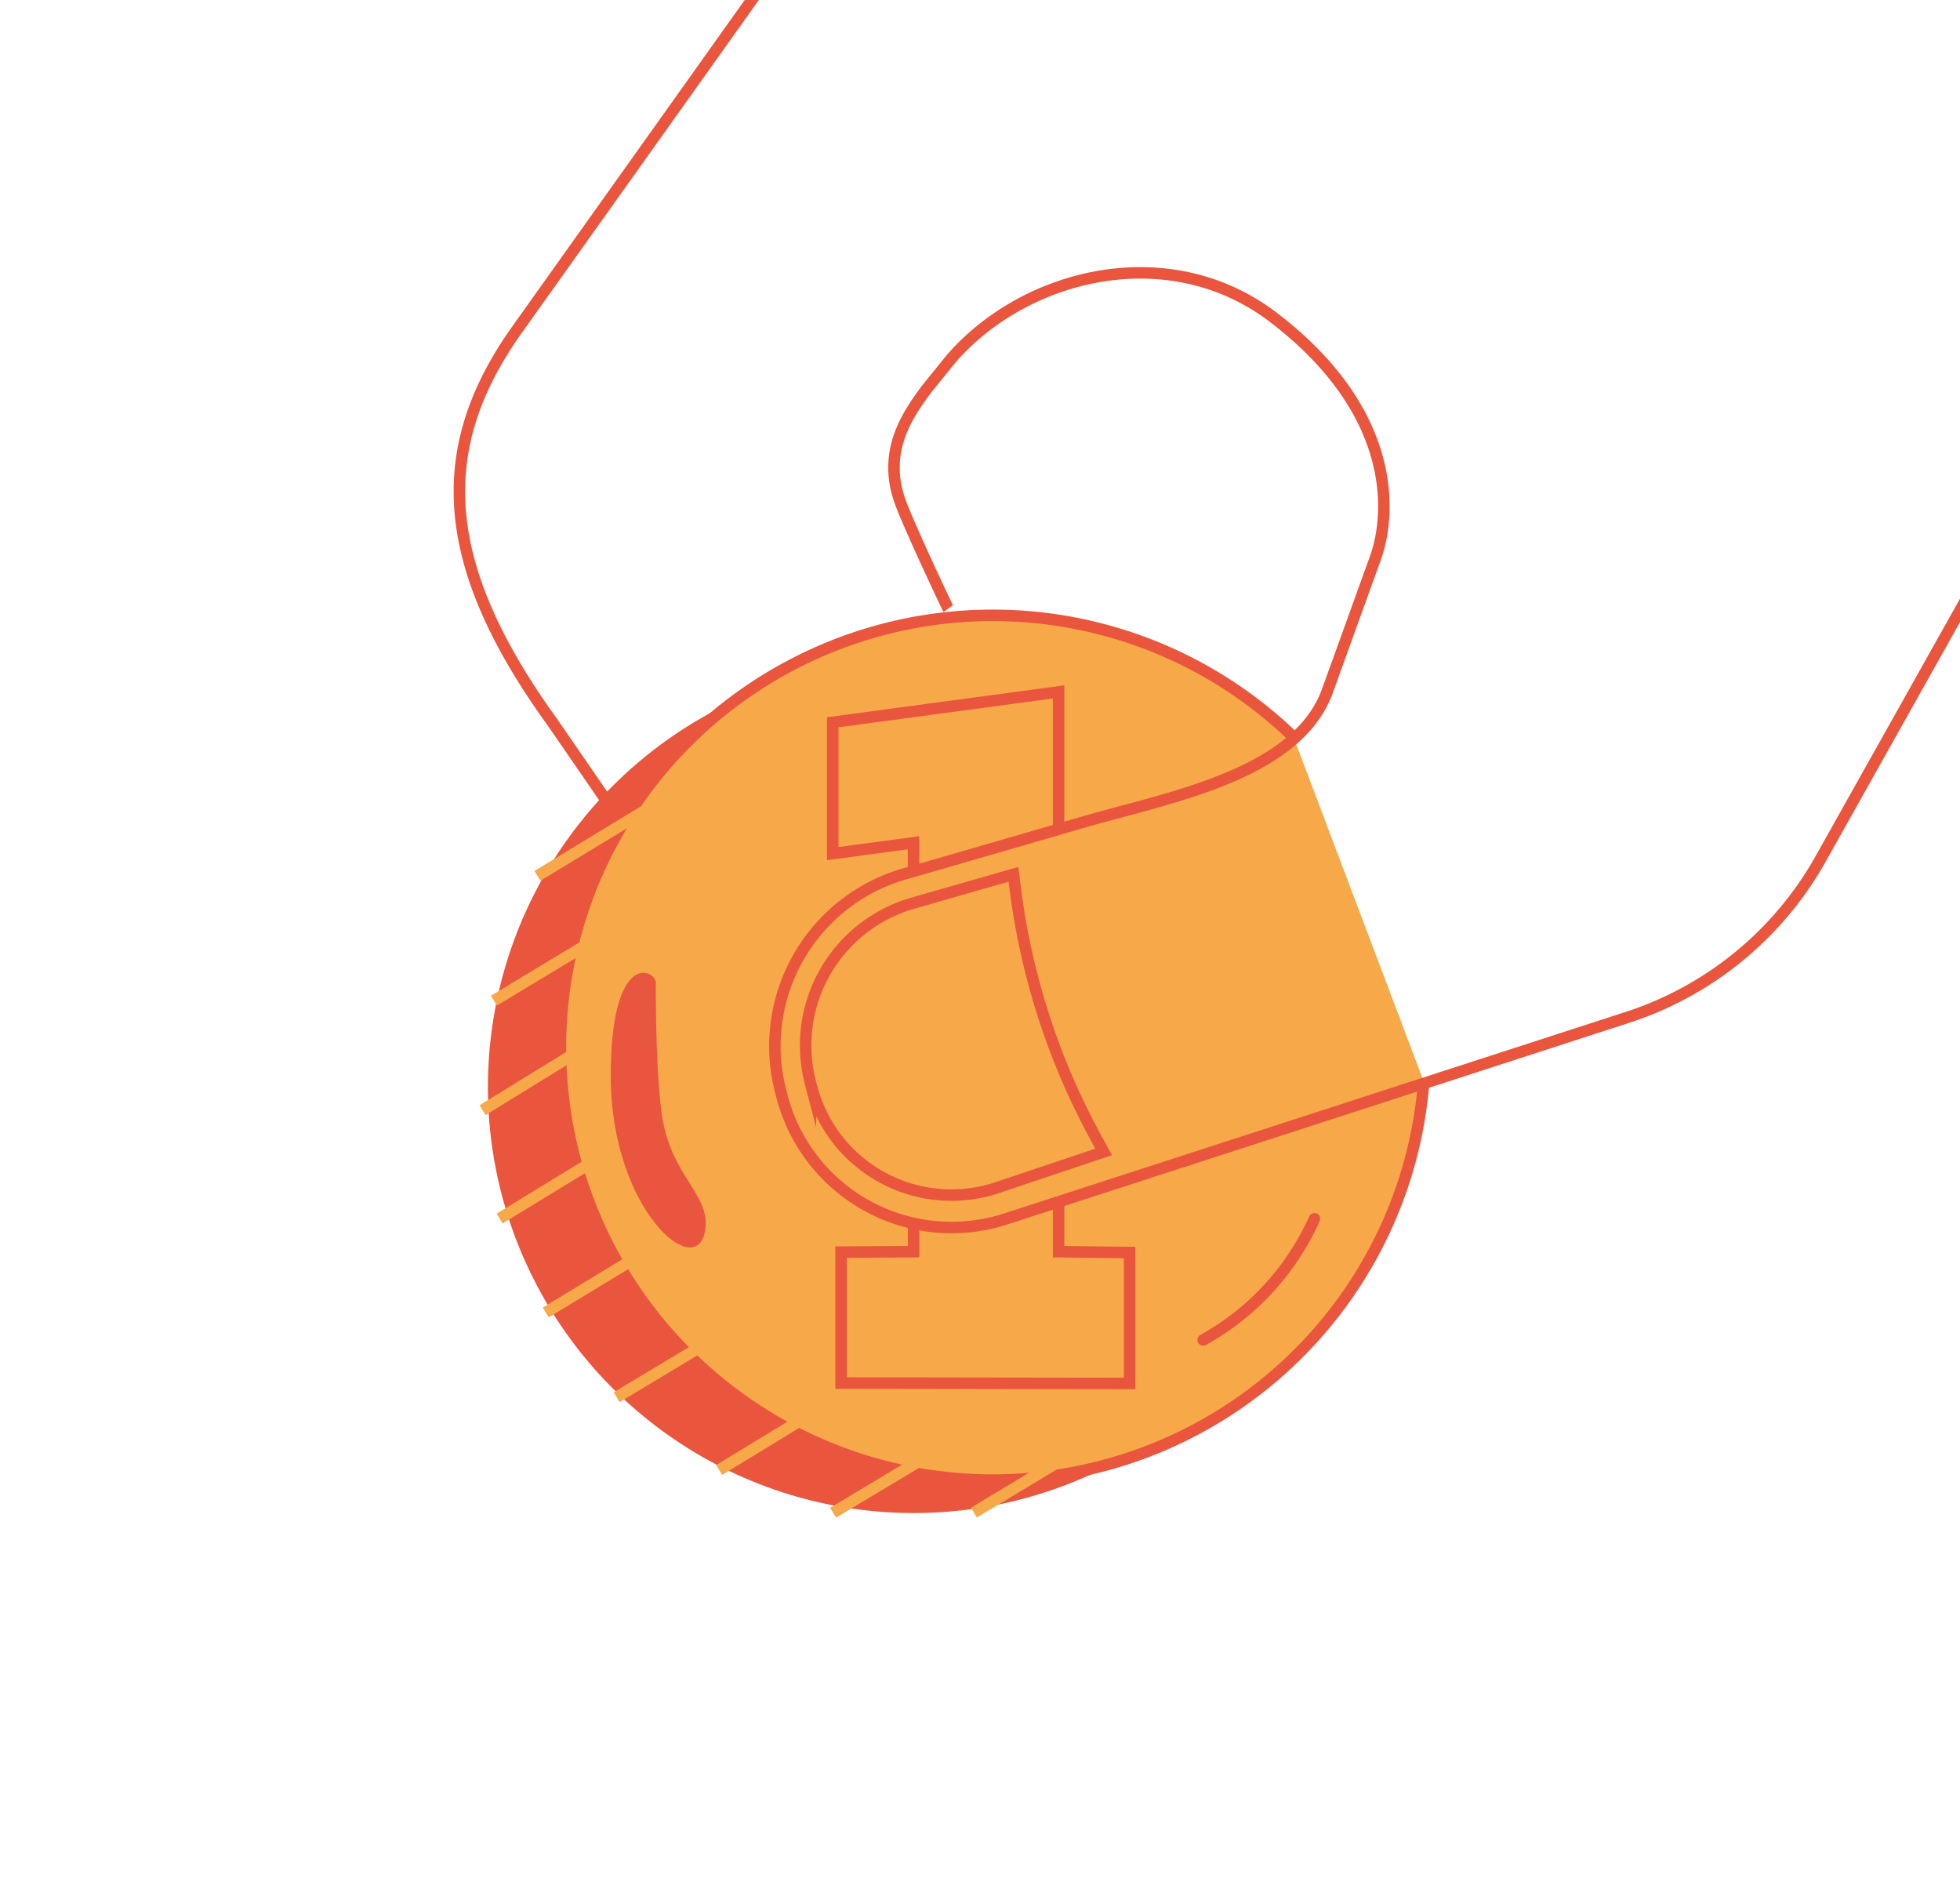 <svg xmlns="http://www.w3.org/2000/svg" xmlns:xlink="http://www.w3.org/1999/xlink" width="512" height="497" viewBox="0 0 512 497"><defs><style>.a{fill:#fff;}.b{clip-path:url(#a);}.c,.f,.h{fill:none;}.c,.e,.h{stroke:#ea553e;}.c,.e,.f{stroke-miterlimit:10;}.c,.e,.f,.h{stroke-width:3px;}.d{fill:#ea553e;}.e{fill:#f7a849;}.f{stroke:#f7a849;}.g{fill:#e9553e;}.h{stroke-linecap:round;stroke-linejoin:round;}</style><clipPath id="a"><rect class="a" width="512" height="497" transform="translate(1088 5462)"/></clipPath></defs><g class="b" transform="translate(-1088 -5462)"><g transform="translate(-1047.124 3811.933)"><path class="c" d="M2292.964,1858.369l-13.5-19.609c-30.528-42.179-30.854-72.3-9.223-102.671l64.232-90.185a140.734,140.734,0,0,1,57.057-46.772l132.323-59.315,82-117.751"/><path class="d" d="M2480.037,1886.084a111.238,111.238,0,1,1-22.466-99.694Z" transform="translate(1.408 76.065)"/><path class="e" d="M2502.024,1858.787a112.933,112.933,0,1,1-34.015-89.979" transform="translate(5.013 73.791)"/><path class="c" d="M2367.174,1781.359c-.17-.233-10.552-22.167-12.683-28.321-4.647-13.424,2.7-23.093,7.11-29.124l6.42-7.928c19.513-22.349,56.915-31.39,84.006-10.77,31.722,24.147,31.263,50.385,26.692,63.044l-12.477,34.553c-7.991,22.127-41.854,27.9-64.438,34.482,0,0-23.262,6.78-46.11,13.365a46.809,46.809,0,0,0-32.281,56.786l.3,1.162a45.776,45.776,0,0,0,58.456,32.166l162.41-52.65a89.5,89.5,0,0,0,50.452-41.344l88.046-156.931,114.507-149.635" transform="translate(15.648 27.683)"/><line class="f" y1="16.785" x2="27.646" transform="translate(2275.52 1862.051)"/><line class="f" y1="15.278" x2="25.326" transform="translate(2264.156 1896.147)"/><line class="f" y1="14.47" x2="23.508" transform="translate(2261.186 1925.563)"/><line class="f" y1="14.889" x2="24.389" transform="translate(2265.641 1953.447)"/><line class="f" y1="15.198" x2="25.056" transform="translate(2277.699 1977.664)"/><line class="f" y1="15.443" x2="25.327" transform="translate(2322.989 2018.573)"/><line class="f" y1="15.045" x2="25.014" transform="translate(2296.211 1999.965)"/><line class="f" y1="17.025" x2="28.398" transform="translate(2352.755 2028.15)"/><line class="f" y1="21.1" x2="35.132" transform="translate(2389.529 2024.046)"/><path class="c" d="M2393.136,1788.509V1753.2l-59,7.936v34.3l21.1-2.83v8.221" transform="translate(18.514 77.587)"/><path class="c" d="M2392.722,1861.172v12.935l18.549.224v34.2l-75.365-.112v-34.2l18.935-.112v-7.564" transform="translate(18.928 102.886)"/><path class="g" d="M2298.939,1815.167s-.225,20.876,1.5,34.068c2.189,16.693,13.007,21.169,11.356,30.785-2.327,13.545-24.491-5.747-24.628-39.951C2287.04,1806.948,2298.625,1811.51,2298.939,1815.167Z" transform="translate(7.509 91.514)"/><path class="h" d="M2441.6,1864.694a67.916,67.916,0,0,1-29.063,31.639" transform="translate(36.884 103.712)"/><path class="c" d="M2406.256,1864.311l-28.114,9.434A37.781,37.781,0,0,1,2329.9,1847.2l-.245-.959a38.631,38.631,0,0,1,26.643-46.865c18.857-5.435,26.4-7.571,26.4-7.571l.386,3.118a184.1,184.1,0,0,0,21.015,65.427Z" transform="translate(17.172 86.632)"/></g></g></svg>